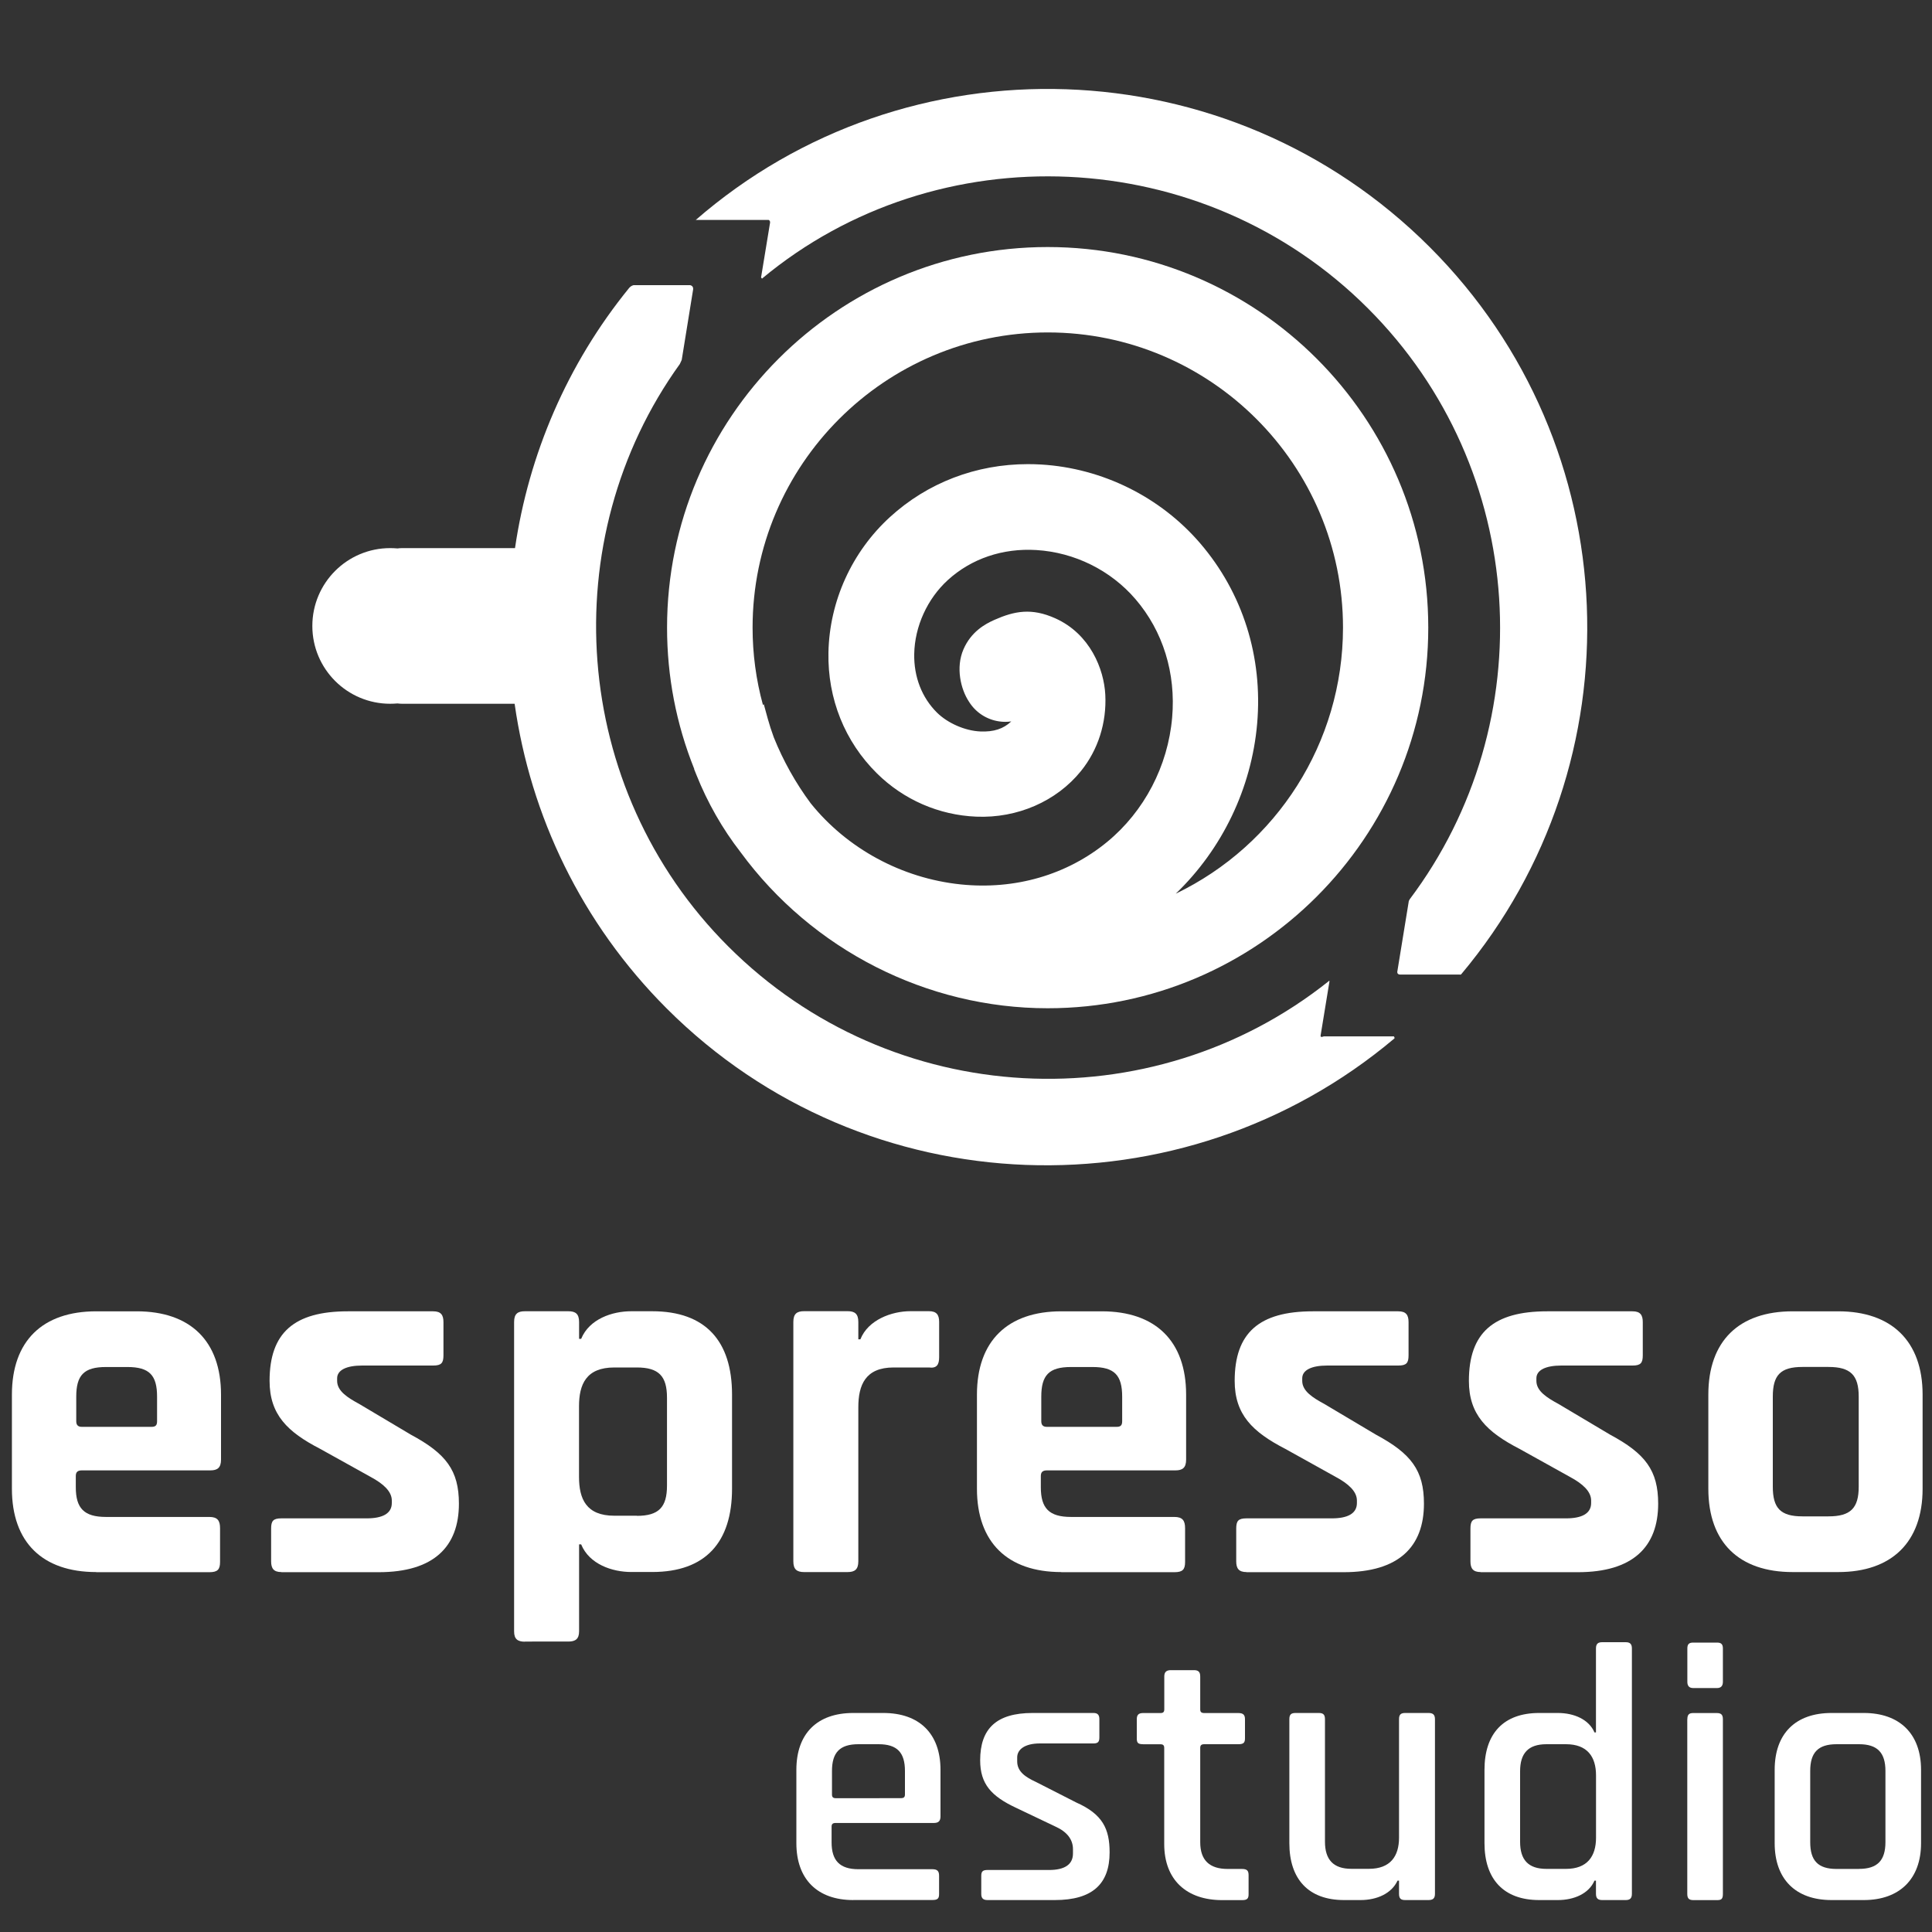 <?xml version="1.0" encoding="UTF-8"?> <!-- Generator: Adobe Illustrator 25.3.1, SVG Export Plug-In . SVG Version: 6.00 Build 0) --> <svg xmlns="http://www.w3.org/2000/svg" xmlns:xlink="http://www.w3.org/1999/xlink" version="1.1" id="Capa_1" x="0px" y="0px" viewBox="0 0 300 300" style="enable-background:new 0 0 300 300;" xml:space="preserve"><rect x="0" y="0" width="300" height="300" fill="#333333" stroke="none"/> <style type="text/css"> .st0{fill:#FFFFFF;} </style> <g> <g> <path class="st0" d="M14.95,244.11c-8.34,0-13.1-4.61-13.1-12.94v-14.61c0-8.34,4.76-12.94,13.1-12.94h6.27 c8.34,0,13.1,4.61,13.1,12.94v10.09c0,1.27-0.56,1.67-1.67,1.67H12.72c-0.64,0-0.95,0.24-0.95,0.87v1.75 c0,3.25,1.27,4.61,4.69,4.61H32.5c1.27,0,1.67,0.56,1.67,1.75v5.24c0,1.19-0.4,1.59-1.67,1.59H14.95z M23.52,221.56 c0.64,0,0.87-0.24,0.87-0.87v-3.81c0-3.34-1.19-4.61-4.61-4.61h-3.33c-3.42,0-4.61,1.27-4.61,4.61v3.81 c0,0.63,0.32,0.87,0.87,0.87H23.52z"></path> <path class="st0" d="M43.69,244.11c-1.19,0-1.59-0.56-1.59-1.67v-5.08c0-1.19,0.32-1.59,1.59-1.59h13.26 c2.38,0,3.89-0.71,3.89-2.38V233c0-1.43-1.35-2.62-3.26-3.65l-7.86-4.37c-5.08-2.62-7.86-5.32-7.86-10.56 c0-7.47,3.81-10.8,12.15-10.8h13.26c1.19,0,1.59,0.56,1.59,1.67v5.16c0,1.19-0.32,1.59-1.59,1.59H56.24 c-2.46,0-3.89,0.71-3.89,1.99v0.4c0,1.59,1.67,2.62,3.42,3.57l8.02,4.77c5.48,2.94,7.47,5.56,7.47,10.72 c0,6.67-3.89,10.64-12.47,10.64H43.69z"></path> <path class="st0" d="M81.5,254.92c-1.11,0-1.67-0.4-1.67-1.59v-48.05c0-1.27,0.56-1.67,1.67-1.67h6.75c1.11,0,1.67,0.4,1.67,1.67 v2.62h0.32c1.27-3.1,4.84-4.29,7.78-4.29h3.26c8.26,0,12.39,4.61,12.39,12.94v14.61c0,8.34-4.13,12.94-12.39,12.94h-3.26 c-2.94,0-6.51-1.19-7.78-4.29h-0.32v13.5c0,1.19-0.56,1.59-1.67,1.59H81.5z M98.89,235.38c3.41,0,4.68-1.35,4.68-4.69v-13.66 c0-3.34-1.27-4.69-4.68-4.69h-3.5c-4.37,0-5.48,2.62-5.48,6.03v10.96c0,3.41,1.11,6.03,5.48,6.03H98.89z"></path> <path class="st0" d="M124.86,244.11c-1.11,0-1.67-0.4-1.67-1.67v-37.17c0-1.27,0.56-1.67,1.67-1.67h6.75 c1.11,0,1.67,0.4,1.67,1.67v2.7h0.32c1.19-3.02,4.85-4.37,7.78-4.37h2.86c1.19,0,1.59,0.56,1.59,1.67v5.48 c0,1.19-0.4,1.75-1.59,1.59h-5.48c-4.37,0-5.48,2.7-5.48,6.19v23.91c0,1.27-0.56,1.67-1.67,1.67H124.86z"></path> <path class="st0" d="M164.8,244.11c-8.34,0-13.1-4.61-13.1-12.94v-14.61c0-8.34,4.77-12.94,13.1-12.94h6.28 c8.34,0,13.1,4.61,13.1,12.94v10.09c0,1.27-0.56,1.67-1.67,1.67h-19.94c-0.63,0-0.95,0.24-0.95,0.87v1.75 c0,3.25,1.27,4.61,4.69,4.61h16.04c1.27,0,1.67,0.56,1.67,1.75v5.24c0,1.19-0.39,1.59-1.67,1.59H164.8z M173.38,221.56 c0.64,0,0.87-0.24,0.87-0.87v-3.81c0-3.34-1.19-4.61-4.61-4.61h-3.34c-3.42,0-4.61,1.27-4.61,4.61v3.81 c0,0.63,0.32,0.87,0.87,0.87H173.38z"></path> <path class="st0" d="M193.55,244.11c-1.19,0-1.59-0.56-1.59-1.67v-5.08c0-1.19,0.32-1.59,1.59-1.59h13.26 c2.38,0,3.89-0.71,3.89-2.38V233c0-1.43-1.35-2.62-3.26-3.65l-7.86-4.37c-5.08-2.62-7.86-5.32-7.86-10.56 c0-7.47,3.81-10.8,12.15-10.8h13.26c1.19,0,1.59,0.56,1.59,1.67v5.16c0,1.19-0.32,1.59-1.59,1.59H206.1 c-2.46,0-3.89,0.71-3.89,1.99v0.4c0,1.59,1.67,2.62,3.42,3.57l8.02,4.77c5.48,2.94,7.46,5.56,7.46,10.72 c0,6.67-3.89,10.64-12.47,10.64H193.55z"></path> <path class="st0" d="M229.92,244.11c-1.19,0-1.59-0.56-1.59-1.67v-5.08c0-1.19,0.32-1.59,1.59-1.59h13.26 c2.38,0,3.89-0.71,3.89-2.38V233c0-1.43-1.35-2.62-3.26-3.65l-7.86-4.37c-5.08-2.62-7.86-5.32-7.86-10.56 c0-7.47,3.81-10.8,12.15-10.8h13.26c1.19,0,1.59,0.56,1.59,1.67v5.16c0,1.19-0.32,1.59-1.59,1.59h-11.04 c-2.46,0-3.89,0.71-3.89,1.99v0.4c0,1.59,1.67,2.62,3.42,3.57l8.02,4.77c5.48,2.94,7.47,5.56,7.47,10.72 c0,6.67-3.89,10.64-12.47,10.64H229.92z"></path> <path class="st0" d="M278.37,244.11c-8.34,0-13.1-4.61-13.1-12.94v-14.61c0-8.34,4.76-12.94,13.1-12.94h7.07 c8.26,0,13.1,4.61,13.1,12.94v14.61c0,8.34-4.84,12.94-13.1,12.94H278.37z M283.93,235.46c3.42,0,4.69-1.27,4.69-4.61v-13.98 c0-3.34-1.27-4.61-4.69-4.61h-4.05c-3.41,0-4.6,1.27-4.6,4.61v13.98c0,3.33,1.19,4.61,4.6,4.61H283.93z"></path> </g> <g> <path class="st0" d="M132.49,295.04c-5.58,0-8.83-3.25-8.83-8.83v-11.39c0-5.64,3.24-8.83,8.83-8.83h4.67 c5.58,0,8.88,3.19,8.88,8.83v7.23c0,0.74-0.34,1.02-1.02,1.02h-15.26c-0.46,0-0.63,0.17-0.63,0.57v2.45 c0,2.79,1.25,4.16,4.16,4.16h11.5c0.8,0,1.03,0.34,1.03,1.02v2.85c0,0.68-0.23,0.91-1.03,0.91H132.49z M139.95,279.21 c0.4,0,0.57-0.17,0.57-0.57V275c0-2.85-1.19-4.16-4.1-4.16h-3.13c-2.91,0-4.1,1.31-4.1,4.16v3.65c0,0.4,0.17,0.57,0.57,0.57 H139.95z"></path> <path class="st0" d="M153.34,295.04c-0.74,0-0.97-0.34-0.97-0.97v-2.79c0-0.68,0.23-0.91,0.97-0.91h9.57c2.33,0,3.7-0.8,3.7-2.56 v-0.68c0-1.48-0.91-2.68-2.68-3.48l-6.21-2.96c-3.76-1.77-5.52-3.65-5.52-7.35c0-4.9,2.5-7.35,8.14-7.35h9.46 c0.68,0,0.91,0.34,0.91,0.97v2.79c0,0.68-0.17,0.97-0.91,0.97h-8.32c-2.39,0-3.53,0.97-3.53,2.16v0.63c0,1.6,1.31,2.45,2.91,3.19 l6.26,3.19c4.1,1.82,5.18,4.1,5.18,7.75c0,4.9-2.68,7.4-8.49,7.4H153.34z"></path> <path class="st0" d="M177.49,270.84c-0.8,0-0.97-0.23-0.97-0.91v-2.96c0-0.63,0.23-0.97,0.97-0.97h2.73c0.4,0,0.57-0.17,0.57-0.57 v-5.12c0-0.74,0.4-0.97,1.02-0.97h3.59c0.63,0,0.97,0.23,0.97,0.97v5.12c0,0.4,0.17,0.57,0.63,0.57h5.3c0.8,0,1.02,0.34,1.02,0.97 v2.96c0,0.68-0.23,0.91-1.02,0.91H187c-0.45,0-0.63,0.17-0.63,0.57v14.64c0,2.79,1.42,4.16,4.27,4.16h2.22 c0.8,0,1.02,0.29,1.02,0.97v2.96c0,0.68-0.23,0.91-1.02,0.91h-3.08c-5.52,0-9-3.13-9-8.71v-14.92c0-0.4-0.17-0.57-0.57-0.57 H177.49z"></path> <path class="st0" d="M208.7,295.04c-5.52,0-8.49-3.25-8.49-8.83v-19.25c0-0.74,0.28-0.97,0.97-0.97h3.59 c0.68,0,0.97,0.23,0.97,0.97v19.02c0,2.79,1.31,4.21,4.1,4.21h2.73c3.31,0,4.67-1.94,4.67-4.84v-18.39c0-0.74,0.29-0.97,0.97-0.97 h3.59c0.68,0,1.02,0.23,1.02,0.97v27.11c0,0.74-0.34,0.97-1.02,0.97h-3.59c-0.68,0-0.97-0.23-0.97-0.97v-2.05h-0.23 c-0.91,1.99-3.19,3.02-5.75,3.02H208.7z"></path> <path class="st0" d="M239,295.04c-5.52,0-8.49-3.25-8.49-8.83v-11.39c0-5.64,2.96-8.83,8.49-8.83h2.9c2.56,0,4.84,1.03,5.69,3.02 h0.23v-13.04c0-0.74,0.34-0.97,0.97-0.97h3.64c0.63,0,0.97,0.23,0.97,0.97v38.1c0,0.74-0.34,0.97-0.97,0.97h-3.64 c-0.63,0-0.97-0.23-0.97-0.97v-2.05h-0.23c-0.85,1.99-3.13,3.02-5.69,3.02H239z M247.83,275.68c0-2.9-1.36-4.84-4.67-4.84h-3.02 c-2.85,0-4.1,1.42-4.1,4.21v10.94c0,2.79,1.25,4.21,4.1,4.21h3.02c3.3,0,4.67-1.94,4.67-4.84V275.68z"></path> <path class="st0" d="M262.01,255.97c0-0.68,0.28-0.91,0.91-0.91h3.7c0.62,0,0.91,0.23,0.91,0.91v5.18c0,0.63-0.29,0.97-0.91,0.97 h-3.7c-0.63,0-0.91-0.34-0.91-0.97V255.97z M262.01,266.97c0-0.74,0.28-0.97,0.91-0.97h3.64c0.68,0,0.97,0.23,0.97,0.97v27.11 c0,0.8-0.23,0.97-0.91,0.97h-3.65c-0.68,0-0.97-0.23-0.97-0.97V266.97z"></path> <path class="st0" d="M284.4,295.04c-5.58,0-8.83-3.25-8.83-8.83v-11.39c0-5.64,3.25-8.83,8.83-8.83h5.01 c5.52,0,8.89,3.19,8.89,8.83v11.39c0,5.58-3.36,8.83-8.89,8.83H284.4z M288.67,290.2c2.85,0,4.1-1.31,4.1-4.16V275 c0-2.85-1.25-4.16-4.1-4.16h-3.48c-2.9,0-4.1,1.31-4.1,4.16v11.05c0,2.85,1.19,4.16,4.1,4.16H288.67z"></path> </g> <g> <path class="st0" d="M162.68,38.36c-32.59,0-59.1,26.51-59.1,59.1c0,7.58,1.42,14.95,4.22,21.94l-0.02,0.02l0.36,0.9 c1.73,4.34,4.05,8.39,6.85,12c11.13,15.18,28.95,24.24,47.69,24.24c32.59,0,59.1-26.51,59.1-59.1 C221.79,64.87,195.27,38.36,162.68,38.36z M182.57,138.77c7.21-6.92,11.77-16.38,12.64-26.41c0.9-10.36-2.24-20.3-8.84-27.99 c-6.19-7.21-15.19-11.67-24.7-12.24c-0.69-0.04-1.37-0.06-2.05-0.06c-8.04,0-15.59,2.88-21.43,8.22 c-5.92,5.41-9.4,13.08-9.55,21.04c-0.14,7.17,2.54,13.83,7.53,18.76c4.15,4.1,9.62,6.48,15.42,6.72 c6.38,0.27,12.46-2.38,16.26-7.08c2.66-3.29,4-7.5,3.78-11.85c-0.2-3.96-2.35-9.44-7.77-11.87c-3.68-1.65-6.34-1.13-9.44,0.24 c-1.5,0.66-3.63,1.86-4.81,4.57c-1.24,2.84-0.42,6.22,0.84,8.12c1.04,1.68,2.75,2.8,4.71,3.08c0.63,0.09,1.25,0.09,1.87,0 c-1.22,1.16-2.73,1.65-4.81,1.56c-2.35-0.1-5.05-1.27-6.73-2.93c-2.34-2.32-3.6-5.55-3.53-9.11c0.08-4.27,2.03-8.56,5.22-11.47 c3.64-3.32,8.52-4.98,13.74-4.66c5.93,0.36,11.55,3.14,15.4,7.63c4.27,4.97,6.29,11.5,5.69,18.38 c-0.65,7.53-4.33,14.57-10.09,19.31c-6.24,5.13-14.31,7.47-22.75,6.6c-9.14-0.95-17.64-5.56-23.29-12.6 c-2.34-3.15-4.27-6.61-5.73-10.24c-0.38-1.04-0.68-1.98-0.93-2.88l-0.62-2.26l-0.13,0.12c-1.07-3.91-1.61-7.94-1.61-12.01 c0-25.27,20.56-45.84,45.84-45.84c25.28,0,45.84,20.56,45.84,45.84C208.53,115.34,198.21,131.25,182.57,138.77z"></path> <path class="st0" d="M222.01,38.37c-31.24-31.24-81.24-32.74-114.06-4.14c-0.05,0.08,0.08-0.08,0.08-0.08h11.31 c0.1,0,0.27,0.21,0.24,0.4l-1.4,8.52c0,0,0.18,0.31,0.18,0.16v0c27.17-22.58,68.38-21.03,94.06,4.66 c24.99,24.99,27.15,64.3,6.47,91.76h0.01c-0.18,0.24-0.17,0.45-0.17,0.45l-1.76,10.8c0,0-0.06,0.43,0.45,0.43h9.23 c0,0,0.16,0.05,0.25-0.05C254.53,118.35,252.9,69.26,222.01,38.37z"></path> <path class="st0" d="M216.44,160.93h-10.9c0,0-0.58,0.28-0.47-0.18l1.37-8.37c-0.01-0.16-0.12-0.04-0.12-0.04l0,0.02 c-27.51,21.91-67.8,20.04-93.25-5.41c-24.56-24.55-27.06-63.26-7.51-90.42h0c0.26-0.53,0.3-0.66,0.3-0.66l1.77-10.94 c0.06-0.59-0.48-0.65-0.48-0.65h-8.75c-0.09,0-0.43,0.12-0.68,0.4C88.02,56.59,82.1,70.62,79.97,85.11H62.45 c-0.25,0-0.49,0.02-0.73,0.05c-0.37-0.03-0.75-0.05-1.13-0.05c-6.68,0-12.09,5.41-12.09,12.09c0,6.67,5.41,12.08,12.09,12.08 c0.38,0,0.76-0.02,1.13-0.05c0.24,0.03,0.48,0.05,0.73,0.05h17.46c2.46,17.33,10.33,34.02,23.61,47.31 c30.9,30.91,80.17,32.33,113,4.66C216.61,161.14,216.44,160.93,216.44,160.93z"></path> </g> </g> </svg> 